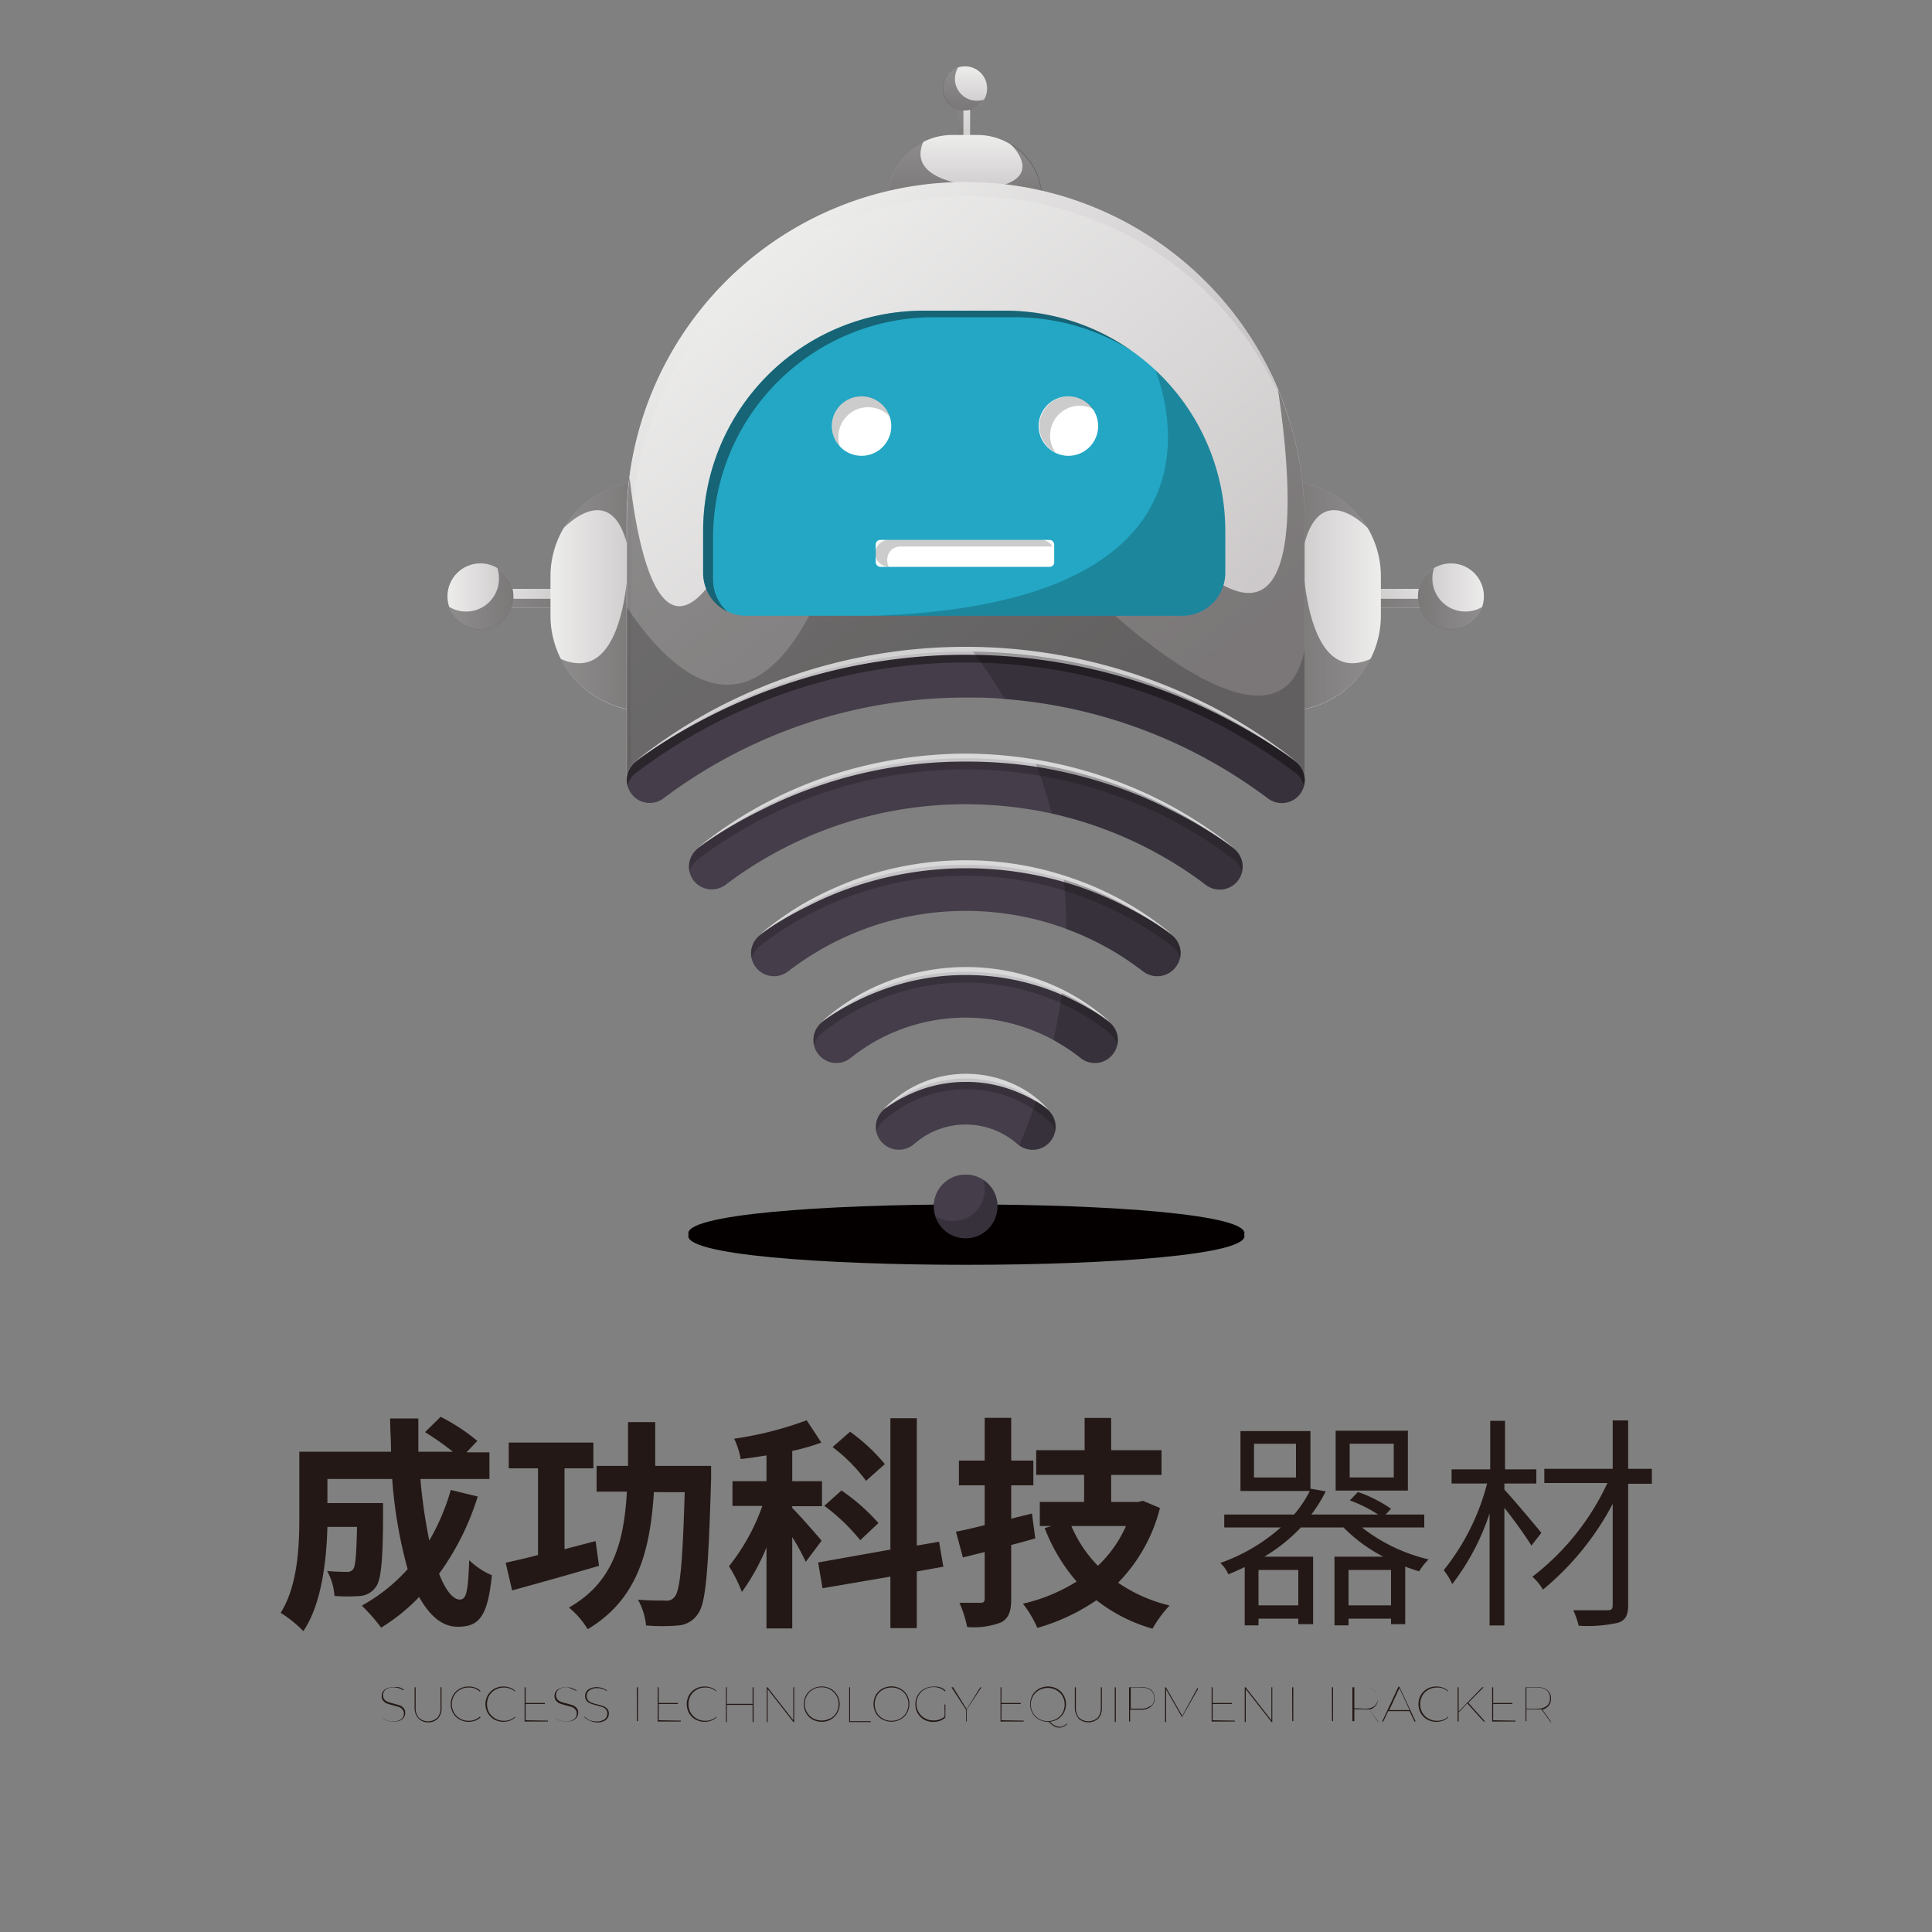 <svg xmlns="http://www.w3.org/2000/svg" xmlns:xlink="http://www.w3.org/1999/xlink" viewBox="0 0 150 150"><rect x="0" y="0" width="150" height="150" fill="#808080" stroke="none"/><defs><style>.cls-1{isolation:isolate;}.cls-18,.cls-2,.cls-25,.cls-5{fill:#040000;}.cls-3{fill:url(#linear-gradient);}.cls-4{fill:url(#linear-gradient-2);}.cls-19,.cls-5{opacity:0.4;}.cls-18,.cls-19,.cls-21,.cls-5{mix-blend-mode:overlay;}.cls-6{fill:url(#linear-gradient-3);}.cls-7{fill:url(#linear-gradient-4);}.cls-8{fill:url(#linear-gradient-5);}.cls-9{fill:url(#linear-gradient-6);}.cls-10{fill:url(#linear-gradient-7);}.cls-11{fill:url(#linear-gradient-8);}.cls-12{fill:url(#linear-gradient-9);}.cls-13{fill:url(#linear-gradient-10);}.cls-14{fill:url(#linear-gradient-11);}.cls-15{fill:url(#linear-gradient-12);}.cls-16{fill:url(#linear-gradient-13);}.cls-17{mix-blend-mode:screen;fill:url(#linear-gradient-14);}.cls-18,.cls-21,.cls-25{opacity:0.2;}.cls-20{fill:#453d4a;}.cls-22{opacity:0.7;}.cls-23{fill:#fff;}.cls-24{fill:#23a7c4;}.cls-25{mix-blend-mode:multiply;}.cls-26{fill:#231815;}</style><linearGradient id="linear-gradient" x1="105.61" y1="46.45" x2="113.88" y2="46.45" gradientUnits="userSpaceOnUse"><stop offset="0" stop-color="#cbc7c8"/><stop offset="1" stop-color="#ededec"/></linearGradient><linearGradient id="linear-gradient-2" x1="105.62" y1="46.84" x2="113.88" y2="46.84" xlink:href="#linear-gradient"/><linearGradient id="linear-gradient-3" x1="99.79" y1="46.3" x2="107.21" y2="46.3" xlink:href="#linear-gradient"/><linearGradient id="linear-gradient-4" x1="110.09" y1="46.3" x2="115.21" y2="46.3" xlink:href="#linear-gradient"/><linearGradient id="linear-gradient-5" x1="-1287.49" y1="46.45" x2="-1279.22" y2="46.45" gradientTransform="matrix(1, 0, 0, -1, 1323.56, 92.9)" xlink:href="#linear-gradient"/><linearGradient id="linear-gradient-6" x1="-1287.49" y1="46.84" x2="-1279.22" y2="46.84" gradientTransform="matrix(-1, 0, 0, 1, -1243.15, 0)" xlink:href="#linear-gradient"/><linearGradient id="linear-gradient-7" x1="-1293.31" y1="46.3" x2="-1285.89" y2="46.3" gradientTransform="matrix(-1, 0, 0, 1, -1243.15, 0)" xlink:href="#linear-gradient"/><linearGradient id="linear-gradient-8" x1="-1283.01" y1="46.3" x2="-1277.89" y2="46.3" gradientTransform="matrix(-1, 0, 0, 1, -1243.15, 0)" xlink:href="#linear-gradient"/><linearGradient id="linear-gradient-9" x1="-61.49" y1="-553.52" x2="-55.98" y2="-553.52" gradientTransform="matrix(1, 0, 0, -1, 133.57, -544.72)" xlink:href="#linear-gradient"/><linearGradient id="linear-gradient-10" x1="-61.49" y1="-553.26" x2="-55.98" y2="-553.26" gradientTransform="matrix(0, -1, -1, 0, -478.69, -49.94)" xlink:href="#linear-gradient"/><linearGradient id="linear-gradient-11" x1="-65.37" y1="-553.62" x2="-60.42" y2="-553.62" gradientTransform="matrix(0, -1, -1, 0, -478.69, -49.94)" xlink:href="#linear-gradient"/><linearGradient id="linear-gradient-12" x1="-58.51" y1="-553.62" x2="-55.09" y2="-553.62" gradientTransform="matrix(0, -1, -1, 0, -478.69, -49.94)" xlink:href="#linear-gradient"/><linearGradient id="linear-gradient-13" x1="55.7" y1="21.01" x2="84.69" y2="58.67" gradientUnits="userSpaceOnUse"><stop offset="0" stop-color="#ededec"/><stop offset="1" stop-color="#cbc7c8"/></linearGradient><linearGradient id="linear-gradient-14" x1="55.9" y1="21.26" x2="73.58" y2="44.23" xlink:href="#linear-gradient-13"/></defs><g class="cls-1"><g id="圖層_1" data-name="圖層 1"><path class="cls-2" d="M96.6,95.86c1.09,3.12-44.23,3.12-43.14,0C52.37,92.73,97.7,92.73,96.6,95.86Z"/><rect class="cls-3" x="105.61" y="45.72" width="8.26" height="1.46"/><rect class="cls-4" x="105.62" y="46.49" width="8.26" height="0.69"/><rect class="cls-5" x="105.62" y="46.49" width="8.26" height="0.69"/><path class="cls-6" d="M107.21,44.79v3a7.41,7.41,0,0,1-6.73,7.39q-.35,0-.69,0V37.37A7.41,7.41,0,0,1,105,39.55,7.53,7.53,0,0,1,106.19,41,7.38,7.38,0,0,1,107.21,44.79Z"/><path class="cls-5" d="M106.41,51.16a7.43,7.43,0,0,1-5.93,4l-.69-.42V45.85l1.32-3.55S101,53.55,106.41,51.16Z"/><path class="cls-5" d="M106.19,41c-.28-.29-4.41-4.43-5.26,3.14-.31,2.76-.73,2.73-1.14,1.53V37.37A7.41,7.41,0,0,1,105,39.55,7.53,7.53,0,0,1,106.19,41Z"/><circle class="cls-7" cx="112.65" cy="46.3" r="2.56"/><path class="cls-5" d="M115.08,47.11a2.56,2.56,0,1,1-3.74-3,2.37,2.37,0,0,0-.13.81,2.56,2.56,0,0,0,3.87,2.2Z"/><rect class="cls-8" x="36.07" y="45.72" width="8.26" height="1.46" transform="translate(80.41 92.9) rotate(-180)"/><rect class="cls-9" x="36.07" y="46.49" width="8.26" height="0.69"/><rect class="cls-5" x="36.07" y="46.49" width="8.26" height="0.69"/><path class="cls-10" d="M42.74,44.79v3a7.41,7.41,0,0,0,6.73,7.39q.35,0,.69,0V37.37a7.39,7.39,0,0,0-5.25,2.18A7.53,7.53,0,0,0,43.76,41,7.38,7.38,0,0,0,42.74,44.79Z"/><path class="cls-5" d="M43.54,51.16a7.43,7.43,0,0,0,5.93,4l.69-.42V45.85L48.83,42.3S49,53.55,43.54,51.16Z"/><path class="cls-5" d="M43.76,41c.28-.29,4.41-4.43,5.26,3.14.31,2.76.73,2.73,1.14,1.53V37.37a7.39,7.39,0,0,0-5.25,2.18A7.53,7.53,0,0,0,43.76,41Z"/><circle class="cls-11" cx="37.3" cy="46.3" r="2.56"/><path class="cls-5" d="M34.87,47.11a2.56,2.56,0,1,0,3.74-3,2.37,2.37,0,0,1,.13.81,2.55,2.55,0,0,1-2.56,2.56A2.52,2.52,0,0,1,34.87,47.11Z"/><rect class="cls-12" x="72.08" y="8.31" width="5.51" height="0.97" transform="translate(66.04 83.63) rotate(-90)"/><rect class="cls-13" x="74.34" y="6.04" width="0.46" height="5.5"/><rect class="cls-5" x="74.34" y="6.04" width="0.46" height="5.5"/><path class="cls-14" d="M75.93,10.48h-2A4.95,4.95,0,0,0,69,15a3.46,3.46,0,0,0,0,.46H80.88a4.91,4.91,0,0,0-2.44-4.26A4.85,4.85,0,0,0,75.93,10.48Z"/><path class="cls-5" d="M71.69,11A5,5,0,0,0,69,15l.28.46h5.94l2.37-.88S70.1,14.65,71.69,11Z"/><path class="cls-5" d="M78.44,11.17c.19.18,3,2.93-2.09,3.5-1.84.21-1.82.49-1,.76h5.55a4.91,4.91,0,0,0-2.44-4.26Z"/><circle class="cls-15" cx="74.93" cy="6.86" r="1.71"/><path class="cls-5" d="M74.39,5.24a1.71,1.71,0,1,0,2,2.49,1.61,1.61,0,0,1-.54.09,1.7,1.7,0,0,1-1.71-1.71A1.75,1.75,0,0,1,74.39,5.24Z"/><path class="cls-16" d="M101.29,40.44v20a1.81,1.81,0,0,0-.72-1.33,42.81,42.81,0,0,0-6.85-4.21,42.69,42.69,0,0,0-44.35,4.21,1.77,1.77,0,0,0-.7,1.46h0V40.44a26.75,26.75,0,0,1,.21-3.37A26.33,26.33,0,0,1,99.22,30.2h0A26.27,26.27,0,0,1,101.29,40.44Z"/><path class="cls-17" d="M99.59,31.33h0a26.33,26.33,0,0,0-50.36,6.87A28.76,28.76,0,0,0,49,41.56V59.49a1.74,1.74,0,0,0-.35,1.1,0,0,0,0,1,0,0,0,0,0,0,0,0,0V40.44a26.75,26.75,0,0,1,.21-3.37A26.33,26.33,0,0,1,99.22,30.2h0c.34.81.64,1.64.9,2.48C100,32.22,99.78,31.77,99.59,31.33Z"/><path class="cls-5" d="M101.29,40.44v20a1.81,1.81,0,0,0-.72-1.33,42.81,42.81,0,0,0-6.85-4.21,42.69,42.69,0,0,0-44.35,4.21,1.77,1.77,0,0,0-.7,1.46h0V40.44a26.75,26.75,0,0,1,.21-3.37c.56,4.91,2.21,14.14,6.5,7.91C59.48,39,66,40.09,69.54,41.2h0c1.35.42,2.27.85,2.46.88.45.07,4.81.49,7.73.77l2.66.25L81.85,43s1.57-6.36,11.73,1.51c8,6.16,6.6-7.87,5.64-14.27A26.27,26.27,0,0,1,101.29,40.44Z"/><path class="cls-18" d="M101.29,50.43v10a1.81,1.81,0,0,0-.72-1.33,42.81,42.81,0,0,0-6.85-4.21,42.69,42.69,0,0,0-44.35,4.21,1.77,1.77,0,0,0-.7,1.46h0V47.15c3.11,4.65,9,10.67,14.35.29,1.84-3.6,4.13-5.47,6.54-6.24h0c3.45-1.1,7.17,0,10.19,1.65a30.54,30.54,0,0,1,6.31,4.48S99.43,60,101.29,50.43Z"/><g class="cls-19"><path class="cls-2" d="M77.44,93.67A2.47,2.47,0,1,1,75,91.2,2.46,2.46,0,0,1,77.44,93.67Z"/></g><path class="cls-20" d="M81.37,86.18a8.11,8.11,0,0,0-.92-.72,9,9,0,0,0-2.22-1.15,9.56,9.56,0,0,0-8.82,1.22,6.32,6.32,0,0,0-.82.65,1.76,1.76,0,0,0-.25,2.35h0a1.8,1.8,0,0,0,2.67.26,6.06,6.06,0,0,1,7.94,0,1.24,1.24,0,0,0,.18.14,1.78,1.78,0,0,0,2.48-.39h0A1.78,1.78,0,0,0,81.37,86.18Z"/><path class="cls-20" d="M86.16,79.39a17.57,17.57,0,0,0-3.71-2.3,17.85,17.85,0,0,0-18.66,2.3,1.77,1.77,0,0,0-.3,2.4h0a1.77,1.77,0,0,0,2.54.36,14.28,14.28,0,0,1,15.75-1.41,4.49,4.49,0,0,1,.42.24,14.23,14.23,0,0,1,1.7,1.17,1.77,1.77,0,0,0,2.54-.36h0A1.77,1.77,0,0,0,86.16,79.39Z"/><path class="cls-20" d="M91,72.62a26.5,26.5,0,0,0-2.48-1.7A26.1,26.1,0,0,0,59,72.61a1.78,1.78,0,0,0-.35,2.45h0a1.79,1.79,0,0,0,2.55.35A22.57,22.57,0,0,1,86.9,74.13c.63.4,1.25.83,1.84,1.28a1.8,1.8,0,0,0,2.56-.35h0A1.78,1.78,0,0,0,91,72.62Z"/><path class="cls-20" d="M95.76,65.86a34.42,34.42,0,0,0-41.56,0,1.79,1.79,0,0,0-.38,2.46h0a1.78,1.78,0,0,0,2.52.37A30.84,30.84,0,0,1,75,62.44a31.45,31.45,0,0,1,6.69.73,31,31,0,0,1,8.61,3.34,29.49,29.49,0,0,1,3.33,2.2,1.78,1.78,0,0,0,2.52-.38h0A1.78,1.78,0,0,0,95.76,65.86Z"/><g class="cls-21"><path class="cls-2" d="M81.37,86.18a9.6,9.6,0,0,0-3.14-1.87,9.56,9.56,0,0,0-8.82,1.22,6.32,6.32,0,0,0-.82.65,1.75,1.75,0,0,0-.54,1.73,1.66,1.66,0,0,1,.54-.89,6.32,6.32,0,0,1,.82-.65,9.59,9.59,0,0,1,12,.65,1.62,1.62,0,0,1,.53.89A1.75,1.75,0,0,0,81.37,86.18Z"/></g><path class="cls-18" d="M86.16,79.39a18.35,18.35,0,0,0-1.71-1.22,17.85,17.85,0,0,0-20.66,1.22,1.72,1.72,0,0,0-.58,1.77,1.65,1.65,0,0,1,.58-.93A17.85,17.85,0,0,1,84.45,79a18.35,18.35,0,0,1,1.71,1.22,1.72,1.72,0,0,1,.59.94A1.75,1.75,0,0,0,86.16,79.39Z"/><g class="cls-21"><path class="cls-2" d="M91,72.62a26.5,26.5,0,0,0-2.48-1.7A26.1,26.1,0,0,0,59,72.61a1.78,1.78,0,0,0-.64,1.83,1.79,1.79,0,0,1,.64-1,26.1,26.1,0,0,1,29.46-1.69A26.5,26.5,0,0,1,91,73.46a1.71,1.71,0,0,1,.63,1A1.76,1.76,0,0,0,91,72.62Z"/></g><g class="cls-21"><path class="cls-2" d="M95.76,65.86a34.42,34.42,0,0,0-41.56,0,1.81,1.81,0,0,0-.66,1.85,1.83,1.83,0,0,1,.66-1,34.45,34.45,0,0,1,41.56,0,1.81,1.81,0,0,1,.66,1A1.79,1.79,0,0,0,95.76,65.86Z"/></g><path class="cls-20" d="M100.57,59.12a43,43,0,0,0-6.85-4.2,42.53,42.53,0,0,0-18.18-4.33H75a42.48,42.48,0,0,0-25.6,8.53,1.78,1.78,0,0,0,1,3.22A1.76,1.76,0,0,0,51.49,62,39,39,0,0,1,75,54.16c1,0,2,0,3,.11a39,39,0,0,1,14.84,4.2A39.74,39.74,0,0,1,98.46,62a1.78,1.78,0,0,0,2.84-1.42A1.83,1.83,0,0,0,100.57,59.12Z"/><g class="cls-19"><path class="cls-2" d="M100.57,59.12a43,43,0,0,0-6.85-4.2,42.7,42.7,0,0,0-44.34,4.2A1.81,1.81,0,0,0,48.72,61a1.74,1.74,0,0,1,.66-1,42.53,42.53,0,0,1,51.19,0,1.75,1.75,0,0,1,.66,1,1.49,1.49,0,0,0,.07-.47A1.83,1.83,0,0,0,100.57,59.12Z"/></g><path class="cls-20" d="M77.44,93.67A2.47,2.47,0,1,1,75,91.2,2.46,2.46,0,0,1,77.44,93.67Z"/><path class="cls-18" d="M77.44,93.66a2.47,2.47,0,0,1-4.82.76A2.49,2.49,0,0,0,74,94.8a2.46,2.46,0,0,0,2.46-2.46,2.56,2.56,0,0,0-.11-.75A2.43,2.43,0,0,1,77.44,93.66Z"/><g class="cls-22"><path class="cls-23" d="M81.37,86.12a11.21,11.21,0,0,0-3.05-1.58A10,10,0,0,0,75,84a10.19,10.19,0,0,0-3.33.54,11.57,11.57,0,0,0-1.58.68c-.52.25-1,.6-1.49.9A9.79,9.79,0,0,1,69.91,85,8.73,8.73,0,0,1,75,83.37a8.82,8.82,0,0,1,3.51.72A8.06,8.06,0,0,1,81.37,86.12Z"/><path class="cls-23" d="M86.16,79.33a19.38,19.38,0,0,0-2.58-1.55A18.73,18.73,0,0,0,75,75.7a18.5,18.5,0,0,0-5.85.93,20.09,20.09,0,0,0-5.33,2.69A16.29,16.29,0,0,1,69,76.17a17.32,17.32,0,0,1,6-1.09,16.88,16.88,0,0,1,6,1.1A16.22,16.22,0,0,1,86.16,79.33Z"/><path class="cls-23" d="M91,72.55a27.84,27.84,0,0,0-3.67-2.2,26,26,0,0,0-3.94-1.63,27.33,27.33,0,0,0-16.72,0,25.54,25.54,0,0,0-3.94,1.63A27.84,27.84,0,0,0,59,72.55a24.71,24.71,0,0,1,3.52-2.47,26.88,26.88,0,0,1,3.93-1.81A25.21,25.21,0,0,1,75,66.79a24.92,24.92,0,0,1,8.51,1.49A24.38,24.38,0,0,1,91,72.55Z"/><path class="cls-23" d="M95.76,65.79A36.64,36.64,0,0,0,91,62.94a33.14,33.14,0,0,0-5.13-2.11,36.82,36.82,0,0,0-5.37-1.29A35.15,35.15,0,0,0,75,59.13a34.76,34.76,0,0,0-10.89,1.7A34,34,0,0,0,59,62.94,36.05,36.05,0,0,0,54.2,65.8a32.41,32.41,0,0,1,4.63-3.13,33.92,33.92,0,0,1,5.11-2.29,34.26,34.26,0,0,1,11-1.87,33.89,33.89,0,0,1,11,1.87A32.69,32.69,0,0,1,95.76,65.79Z"/><path class="cls-23" d="M100.58,59.06a46.12,46.12,0,0,0-5.87-3.53,43.84,43.84,0,0,0-39.47,0,45.32,45.32,0,0,0-5.86,3.53,40.85,40.85,0,0,1,5.72-3.8,41.7,41.7,0,0,1,39.75,0A41.54,41.54,0,0,1,100.58,59.06Z"/></g><path class="cls-24" d="M95.13,41.24v3.23a3.34,3.34,0,0,1-3.34,3.34H57.94a3.23,3.23,0,0,1-1.46-.34,3.33,3.33,0,0,1-1.89-3V41.24A17.12,17.12,0,0,1,71.71,24.12H78A17.12,17.12,0,0,1,95.13,41.24Z"/><path class="cls-5" d="M87.87,27.24a17.06,17.06,0,0,0-9.09-2.61h-6.3A17.13,17.13,0,0,0,55.36,41.75V45a3.35,3.35,0,0,0,1.12,2.49,3.33,3.33,0,0,1-1.89-3V41.24A17.12,17.12,0,0,1,71.71,24.12H78A17,17,0,0,1,87.87,27.24Z"/><circle class="cls-23" cx="66.89" cy="33.08" r="2.31"/><path class="cls-25" d="M69.09,32.35a2.31,2.31,0,0,0-4,1.58,2.55,2.55,0,0,0,.12.74,2.32,2.32,0,0,1,1.68-3.91A2.31,2.31,0,0,1,69.09,32.35Z"/><circle class="cls-23" cx="82.95" cy="33.08" r="2.31"/><path class="cls-25" d="M84.85,31.75a2.28,2.28,0,0,0-1-.25,2.31,2.31,0,0,0-1.9,3.64,2.31,2.31,0,1,1,2.94-3.39Z"/><rect class="cls-23" x="67.99" y="41.92" width="13.86" height="2.09" rx="0.35"/><path class="cls-25" d="M81.71,42.43H69.89a1,1,0,0,0-1,1A1.08,1.08,0,0,0,69,44,1,1,0,0,1,69,41.92H80.8A1,1,0,0,1,81.71,42.43Z"/><path class="cls-18" d="M95.13,41.24v3.23a3.34,3.34,0,0,1-3.34,3.34h-24C95.1,46.92,90.93,32,89.72,28.75A17.06,17.06,0,0,1,95.13,41.24Z"/><path class="cls-18" d="M81.37,86.18a1.78,1.78,0,0,1,.25,2.36h0a1.78,1.78,0,0,1-2.48.39c.5-1.18.94-2.34,1.32-3.47A8.11,8.11,0,0,1,81.37,86.18Z"/><path class="cls-18" d="M86.46,81.79h0a1.77,1.77,0,0,1-2.54.36A14.23,14.23,0,0,0,82.21,81a4.49,4.49,0,0,0-.42-.24q.42-1.87.66-3.66a17.57,17.57,0,0,1,3.71,2.3A1.77,1.77,0,0,1,86.46,81.79Z"/><path class="cls-18" d="M91.3,75.06h0a1.8,1.8,0,0,1-2.56.35c-.59-.45-1.21-.88-1.84-1.28a22.68,22.68,0,0,0-4.11-2,36.32,36.32,0,0,0-.2-3.83,25.94,25.94,0,0,1,5.88,2.63A26.5,26.5,0,0,1,91,72.62,1.78,1.78,0,0,1,91.3,75.06Z"/><path class="cls-18" d="M96.13,68.32h0a1.78,1.78,0,0,1-2.52.38,29.49,29.49,0,0,0-3.33-2.2,31,31,0,0,0-8.61-3.34,35.66,35.66,0,0,0-1.25-3.86,34.56,34.56,0,0,1,15.34,6.55A1.78,1.78,0,0,1,96.13,68.32Z"/><path class="cls-18" d="M101.3,60.56A1.78,1.78,0,0,1,98.46,62a39.74,39.74,0,0,0-5.62-3.51A39,39,0,0,0,78,54.27a37.81,37.81,0,0,0-2.46-3.68,42.53,42.53,0,0,1,18.18,4.33,43,43,0,0,1,6.85,4.2A1.83,1.83,0,0,1,101.3,60.56Z"/><path class="cls-26" d="M37.09,116.19a20.51,20.51,0,0,1-3,6c.5,1.26,1.06,2,1.62,2s.63-.88.72-3.06a5.64,5.64,0,0,0,1.76,1.17c-.33,3.23-1,4-2.65,4-1.23,0-2.19-.87-3-2.31a14.6,14.6,0,0,1-2.95,2.38,14,14,0,0,0-1.5-1.71,13.6,13.6,0,0,0,3.56-2.83,36,36,0,0,1-1.2-7H25.42v1.87h4.32s0,.54,0,.78c0,3.67-.16,5.23-.56,5.73a1.63,1.63,0,0,1-1.21.7,13.4,13.4,0,0,1-2,0,4.73,4.73,0,0,0-.57-1.94c.63.06,1.22.07,1.5.07a.55.55,0,0,0,.52-.21c.18-.24.25-1.08.3-3.28H25.42c-.07,2.55-.44,6-1.87,8.09a9.53,9.53,0,0,0-1.76-1.42c1.32-2.09,1.45-5.13,1.45-7.4v-5.11h7.12c0-.85-.07-1.71-.07-2.58h2.19c0,.87,0,1.73,0,2.58h2.68A23.17,23.17,0,0,0,33,111.19L34.21,110a15.29,15.29,0,0,1,2.85,1.87l-.84.89H38v2.07H32.64a41.48,41.48,0,0,0,.69,4.78A17.22,17.22,0,0,0,35,115.68Z"/><path class="cls-26" d="M46.51,121.57c-2.31.68-4.83,1.38-6.75,1.91l-.5-2.15c.71-.16,1.59-.35,2.51-.6V114H39.5v-2h6.57v2H43.83v6.28l2.41-.63Zm8.7-7.76s0,.7,0,1c-.21,7.07-.4,9.62-1,10.46a2,2,0,0,1-1.54.93,15.11,15.11,0,0,1-2.51,0,5.08,5.08,0,0,0-.63-2c.91.07,1.76.07,2.16.07a.73.73,0,0,0,.69-.3c.43-.47.62-2.67.78-8.12H50.77c-.3,4.66-1.31,8.35-5.14,10.64a6.7,6.7,0,0,0-1.46-1.68c3.39-1.92,4.28-5,4.5-9H46.32v-2h2.44c0-1.06,0-2.21,0-3.4h2.11c0,1.17,0,2.32,0,3.4Z"/><path class="cls-26" d="M62.56,121.26a17.94,17.94,0,0,0-1.05-1.92v7.09h-2v-6.29a16.53,16.53,0,0,1-1.91,3.46,11.68,11.68,0,0,0-1-2,16.19,16.19,0,0,0,2.59-4.68H56.87V115h2.64v-2c-.69.1-1.33.21-2,.28A6.3,6.3,0,0,0,57,111.7a27.15,27.15,0,0,0,5.63-1.43L63.77,112a16.34,16.34,0,0,1-2.26.65V115h2.31v1.94H61.51v.14c.51.49,1.94,2.13,2.28,2.54Zm8.62.75v4.4H69.13v-4l-5.27.9-.34-2,5.61-1V110.11h2.05V120l1.73-.3.33,1.94Zm-4.39-2.43A15.21,15.21,0,0,0,64,116.91l1.33-1.19a15.49,15.49,0,0,1,2.87,2.53Zm.45-4.61a12.8,12.8,0,0,0-2.6-2.62L66,111.16a14.38,14.38,0,0,1,2.7,2.51Z"/><path class="cls-26" d="M80.38,119.44c-.61.18-1.24.35-1.87.51v4.17c0,1-.19,1.51-.78,1.84a5.92,5.92,0,0,1-2.64.36,8.89,8.89,0,0,0-.6-1.88h1.63c.26,0,.33-.08.33-.34v-3.6l-1.69.42-.54-2c.64-.12,1.39-.3,2.23-.51v-3.09h-2v-1.92h2v-3.32h2.06v3.32h1.72v1.92H78.51v2.59l1.61-.4Zm9.68-2.36a12.72,12.72,0,0,1-3.25,5.8,11.81,11.81,0,0,0,4,1.77,9.11,9.11,0,0,0-1.33,1.8,12.57,12.57,0,0,1-4.35-2.21,15.74,15.74,0,0,1-4.59,2.15,8.66,8.66,0,0,0-1.12-1.88,13.48,13.48,0,0,0,4.17-1.72,13.91,13.91,0,0,1-2.48-4.15l.53-.16h-.91v-1.87h3.44v-2.1H80.45v-1.92h3.76v-2.5h2.06v2.5h3.91v1.92H86.27v2.1h2.1l.36-.09Zm-6.88,1.4a10.07,10.07,0,0,0,2.06,3.09,9.57,9.57,0,0,0,2.18-3.09Z"/><path class="cls-26" d="M105.74,118.59a13.28,13.28,0,0,0,5.18,2.48,4.65,4.65,0,0,0-.74.93c-.36-.11-.71-.23-1.08-.37v4.47H108v-.43H104.7v.52h-1.09v-5.33h3.79a12.18,12.18,0,0,1-3.09-2.27H101a13,13,0,0,1-2.84,2.27h3.79v5.24H100.8v-.43H97.71v.52H96.64v-4.52c-.42.19-.82.38-1.27.56a2.5,2.5,0,0,0-.63-.88,14.11,14.11,0,0,0,4.7-2.76H95.05v-1h5.42a8.83,8.83,0,0,0,1.22-1.83H96.31v-4.65h5.43v4.54l0-.07,1.19.21a11.59,11.59,0,0,1-1.12,1.8H107a10.76,10.76,0,0,0-2.2-1.1l.63-.65a10.46,10.46,0,0,1,2.57,1.3l-.42.45h3v1Zm-5.12-6.5H97.36v2.62h3.26Zm.18,9.8H97.71v2.75h3.09Zm8.51-6.16H103.7v-4.65h5.61ZM108,124.64v-2.75H104.7v2.75Zm.21-12.55h-3.42v2.62h3.42Z"/><path class="cls-26" d="M118.9,120c-.39-.64-1.35-2-2.1-2.93v9.13h-1.15v-8.7a18.4,18.4,0,0,1-2.9,5.49,4.81,4.81,0,0,0-.66-1.08,17.94,17.94,0,0,0,3.37-6.73H112.7v-1.1h3v-3.77h1.15v3.77h2.43v1.1H116.8v.47c.65.7,2.43,2.81,2.87,3.36Zm9.35-4.8h-1.84v9.4c0,.85-.23,1.2-.78,1.39a10.83,10.83,0,0,1-3.06.23,6.89,6.89,0,0,0-.42-1.2c1.15,0,2.3,0,2.64,0s.42-.1.42-.42v-7.84a21.75,21.75,0,0,1-5.42,6.66,3.67,3.67,0,0,0-.82-1,19.54,19.54,0,0,0,5.83-7.28h-4.9v-1.1h5.31v-3.76h1.2v3.76h1.84Z"/><path class="cls-26" d="M30,133.57a.89.89,0,0,1-.39-.28l0,0a.91.91,0,0,0,.38.26,1.25,1.25,0,0,0,.51.1,1,1,0,0,0,.64-.17.53.53,0,0,0,.22-.43.45.45,0,0,0-.12-.33.58.58,0,0,0-.27-.19l-.45-.13a4,4,0,0,1-.47-.14.66.66,0,0,1-.29-.21.52.52,0,0,1-.13-.38.7.7,0,0,1,.1-.34.73.73,0,0,1,.3-.24,1.13,1.13,0,0,1,.51-.1A1.61,1.61,0,0,1,31,131a2,2,0,0,1,.36.18l-.05.06a1.27,1.27,0,0,0-.35-.17,1.32,1.32,0,0,0-.39-.06,1,1,0,0,0-.62.17.54.54,0,0,0-.21.44.49.49,0,0,0,.11.33.67.67,0,0,0,.28.19,3.25,3.25,0,0,0,.45.13l.47.14a.78.78,0,0,1,.29.21.53.53,0,0,1,.12.37.59.59,0,0,1-.1.34.69.69,0,0,1-.3.25,1.31,1.31,0,0,1-.52.09A1.51,1.51,0,0,1,30,133.57Z"/><path class="cls-26" d="M32.46,133.39a1.23,1.23,0,0,1-.27-.86V131h.08v1.57a1.13,1.13,0,0,0,.25.8,1.08,1.08,0,0,0,1.43,0,1.13,1.13,0,0,0,.25-.8V131h.08v1.57a1.19,1.19,0,0,1-.28.86,1,1,0,0,1-.77.29A1,1,0,0,1,32.46,133.39Z"/><path class="cls-26" d="M35.68,133.5a1.31,1.31,0,0,1-.5-.49,1.45,1.45,0,0,1,0-1.4,1.31,1.31,0,0,1,.5-.49,1.41,1.41,0,0,1,.71-.18,1.44,1.44,0,0,1,.51.09,1,1,0,0,1,.41.26l-.05.05a1.21,1.21,0,0,0-.87-.32,1.26,1.26,0,0,0-.67.17,1.22,1.22,0,0,0-.47.46,1.37,1.37,0,0,0,0,1.32,1.22,1.22,0,0,0,.47.46,1.26,1.26,0,0,0,.67.17,1.21,1.21,0,0,0,.87-.33l.05.06a1.15,1.15,0,0,1-.41.26,1.44,1.44,0,0,1-.51.09A1.41,1.41,0,0,1,35.68,133.5Z"/><path class="cls-26" d="M38.37,133.5a1.38,1.38,0,0,1,0-2.38,1.44,1.44,0,0,1,.71-.18,1.46,1.46,0,0,1,.52.09,1.07,1.07,0,0,1,.4.26l0,.05a1.37,1.37,0,0,0-1.54-.15,1.32,1.32,0,0,0-.48.46,1.37,1.37,0,0,0,0,1.32,1.32,1.32,0,0,0,.48.46,1.25,1.25,0,0,0,.66.17,1.22,1.22,0,0,0,.88-.33l0,.06a1.15,1.15,0,0,1-.41.26,1.49,1.49,0,0,1-1.22-.09Z"/><path class="cls-26" d="M42.54,133.59v.07H40.73V131h1.75V131H40.81v1.22H42.3v.08H40.81v1.26Z"/><path class="cls-26" d="M43.43,133.57a.87.87,0,0,1-.4-.28l0,0a.91.91,0,0,0,.38.26,1.27,1.27,0,0,0,.52.1,1,1,0,0,0,.63-.17.5.5,0,0,0,.22-.43.45.45,0,0,0-.12-.33.58.58,0,0,0-.27-.19l-.45-.13a4,4,0,0,1-.47-.14.66.66,0,0,1-.29-.21.56.56,0,0,1-.13-.38.7.7,0,0,1,.1-.34.73.73,0,0,1,.3-.24,1.13,1.13,0,0,1,.51-.1,1.61,1.61,0,0,1,.43.07,1.51,1.51,0,0,1,.36.18l0,.06a1.27,1.27,0,0,0-.35-.17A1.32,1.32,0,0,0,44,131a1,1,0,0,0-.62.17.54.54,0,0,0-.21.44.49.49,0,0,0,.11.33.67.67,0,0,0,.28.19,3.25,3.25,0,0,0,.45.13l.47.14a.78.78,0,0,1,.29.21.53.53,0,0,1,.12.37.59.59,0,0,1-.1.34.69.69,0,0,1-.3.25,1.31,1.31,0,0,1-.52.09A1.42,1.42,0,0,1,43.43,133.57Z"/><path class="cls-26" d="M45.75,133.57a1,1,0,0,1-.4-.28l.06,0a.88.88,0,0,0,.37.26,1.34,1.34,0,0,0,.52.1,1,1,0,0,0,.64-.17.52.52,0,0,0,.21-.43.44.44,0,0,0-.11-.33.61.61,0,0,0-.28-.19l-.44-.13a3.07,3.07,0,0,1-.47-.14.63.63,0,0,1-.3-.21.56.56,0,0,1-.12-.38.61.61,0,0,1,.1-.34.62.62,0,0,1,.3-.24,1.13,1.13,0,0,1,.51-.1,1.54,1.54,0,0,1,.42.07,1.51,1.51,0,0,1,.36.18l0,.06a1.42,1.42,0,0,0-.35-.17,1.32,1.32,0,0,0-.39-.06.94.94,0,0,0-.62.17.54.54,0,0,0-.21.44.49.49,0,0,0,.11.33.67.67,0,0,0,.28.19,3.25,3.25,0,0,0,.45.13l.47.14a.86.86,0,0,1,.29.21.53.53,0,0,1,.12.37.59.59,0,0,1-.1.34.72.72,0,0,1-.31.25,1.29,1.29,0,0,1-.51.09A1.47,1.47,0,0,1,45.75,133.57Z"/><path class="cls-26" d="M49.44,131h-1V131h2.09V131h-1v2.63h-.08Z"/><path class="cls-26" d="M52.86,133.59v.07h-1.8V131H52.8V131H51.14v1.22h1.49v.08H51.14v1.26Z"/><path class="cls-26" d="M54,133.5a1.31,1.31,0,0,1-.5-.49,1.45,1.45,0,0,1,0-1.4,1.31,1.31,0,0,1,.5-.49,1.41,1.41,0,0,1,.71-.18,1.44,1.44,0,0,1,.51.09,1,1,0,0,1,.41.26l0,.05a1.23,1.23,0,0,0-.87-.32,1.26,1.26,0,0,0-.67.17,1.22,1.22,0,0,0-.47.46,1.37,1.37,0,0,0,0,1.32,1.22,1.22,0,0,0,.47.46,1.26,1.26,0,0,0,.67.17,1.21,1.21,0,0,0,.87-.33l0,.06a1.15,1.15,0,0,1-.41.26,1.44,1.44,0,0,1-.51.09A1.41,1.41,0,0,1,54,133.5Z"/><path class="cls-26" d="M58.51,131v2.7h-.08v-1.33h-2v1.33h-.07V131h.07v1.29h2V131Z"/><path class="cls-26" d="M61.66,131v2.7H61.6l-2-2.56v2.56h-.07V131h.06l2,2.56V131Z"/><path class="cls-26" d="M63.09,133.5a1.31,1.31,0,0,1-.5-.49,1.45,1.45,0,0,1,0-1.4,1.31,1.31,0,0,1,.5-.49,1.41,1.41,0,0,1,.71-.18,1.44,1.44,0,0,1,.71.18,1.38,1.38,0,0,1,0,2.38,1.44,1.44,0,0,1-.71.18A1.41,1.41,0,0,1,63.09,133.5Zm1.37-.07a1.25,1.25,0,0,0,.48-.46,1.37,1.37,0,0,0,0-1.32A1.33,1.33,0,0,0,63.8,131a1.26,1.26,0,0,0-.67.17,1.16,1.16,0,0,0-.47.46,1.3,1.3,0,0,0,0,1.32,1.16,1.16,0,0,0,.47.46,1.39,1.39,0,0,0,1.33,0Z"/><path class="cls-26" d="M65.93,131H66v2.63h1.61v.07H65.93Z"/><path class="cls-26" d="M68.51,133.5A1.31,1.31,0,0,1,68,133a1.45,1.45,0,0,1,0-1.4,1.31,1.31,0,0,1,.5-.49,1.49,1.49,0,0,1,1.42,0,1.31,1.31,0,0,1,.5.49,1.45,1.45,0,0,1,0,1.4,1.31,1.31,0,0,1-.5.49,1.49,1.49,0,0,1-1.42,0Zm1.38-.07a1.22,1.22,0,0,0,.47-.46,1.37,1.37,0,0,0,0-1.32,1.22,1.22,0,0,0-.47-.46,1.29,1.29,0,0,0-.67-.17,1.26,1.26,0,0,0-.67.17,1.16,1.16,0,0,0-.47.46,1.37,1.37,0,0,0,0,1.32,1.16,1.16,0,0,0,.47.46,1.26,1.26,0,0,0,.67.17A1.29,1.29,0,0,0,69.89,133.43Z"/><path class="cls-26" d="M73.33,132.34h.07v1a1.15,1.15,0,0,1-.41.26,1.5,1.5,0,0,1-.52.09,1.43,1.43,0,0,1-.72-.18,1.31,1.31,0,0,1-.5-.49,1.45,1.45,0,0,1,0-1.4,1.31,1.31,0,0,1,.5-.49,1.43,1.43,0,0,1,.72-.18A1.46,1.46,0,0,1,73,131a1,1,0,0,1,.41.26l-.05.05a1.24,1.24,0,0,0-.88-.32,1.3,1.3,0,0,0-.68.17,1.22,1.22,0,0,0-.47.46,1.3,1.3,0,0,0,0,1.32,1.22,1.22,0,0,0,.47.46,1.3,1.3,0,0,0,.68.17,1.22,1.22,0,0,0,.86-.3Z"/><path class="cls-26" d="M75.05,132.74v.92H75v-.92L73.87,131H74l1.05,1.7,1.06-1.7h.09Z"/><path class="cls-26" d="M79.48,133.59v.07h-1.8V131h1.74V131H77.75v1.22h1.5v.08h-1.5v1.26Z"/><path class="cls-26" d="M82.85,133.85a.8.8,0,0,1-1,.18,1.79,1.79,0,0,1-.43-.35h-.05a1.41,1.41,0,0,1-.71-.18,1.31,1.31,0,0,1-.5-.49,1.45,1.45,0,0,1,0-1.4,1.31,1.31,0,0,1,.5-.49,1.41,1.41,0,0,1,.71-.18,1.38,1.38,0,0,1,.7.18,1.24,1.24,0,0,1,.5.49,1.29,1.29,0,0,1,.19.7,1.46,1.46,0,0,1-.16.66,1.44,1.44,0,0,1-.44.48,1.4,1.4,0,0,1-.64.22,1.06,1.06,0,0,0,.74.4.71.71,0,0,0,.56-.27ZM80.21,133a1.22,1.22,0,0,0,.47.46,1.39,1.39,0,0,0,1.33,0,1.32,1.32,0,0,0,.48-.46,1.37,1.37,0,0,0,0-1.32,1.32,1.32,0,0,0-.48-.46,1.39,1.39,0,0,0-1.33,0,1.22,1.22,0,0,0-.47.46,1.3,1.3,0,0,0,0,1.32Z"/><path class="cls-26" d="M83.73,133.39a1.23,1.23,0,0,1-.28-.86V131h.08v1.57a1.18,1.18,0,0,0,.25.8,1.1,1.1,0,0,0,1.44,0,1.18,1.18,0,0,0,.25-.8V131h.08v1.57a1.23,1.23,0,0,1-.28.86,1.17,1.17,0,0,1-1.54,0Z"/><path class="cls-26" d="M86.55,131h.08v2.7h-.08Z"/><path class="cls-26" d="M89.36,131.19a.8.8,0,0,1,.28.66.78.78,0,0,1-.28.65,1.17,1.17,0,0,1-.78.24h-.84v.92h-.08V131h.92A1.17,1.17,0,0,1,89.36,131.19Zm0,1.26a.73.73,0,0,0,.25-.6.74.74,0,0,0-.25-.61,1.11,1.11,0,0,0-.73-.21h-.84v1.63h.84A1.11,1.11,0,0,0,89.31,132.45Z"/><path class="cls-26" d="M93,131v2.7H93v-2.54l-1.23,2.16h0l-1.23-2.15v2.53h-.08V131h.06l1.27,2.22L93,131Z"/><path class="cls-26" d="M95.87,133.59v.07h-1.8V131h1.74V131H94.15v1.22h1.49v.08H94.15v1.26Z"/><path class="cls-26" d="M98.78,131v2.7h-.06l-2-2.56v2.56h-.08V131h.07l2,2.56V131Z"/><path class="cls-26" d="M100.32,131h-1V131h2.09V131h-1v2.63h-.08Z"/><path class="cls-26" d="M103.41,131h-1V131h2.09V131h-1v2.63h-.08Z"/><path class="cls-26" d="M107,133.66l-.69-.95a1.51,1.51,0,0,1-.32,0h-.84v.92H105V131h.92a1.17,1.17,0,0,1,.78.23.8.8,0,0,1,.28.66.83.83,0,0,1-.17.54.91.91,0,0,1-.49.3l.7,1Zm-1-1a1.1,1.1,0,0,0,.72-.21.83.83,0,0,0,0-1.21A1.1,1.1,0,0,0,106,131h-.85v1.63Z"/><path class="cls-26" d="M109.44,132.85h-1.66l-.38.81h-.09l1.26-2.7h.08l1.26,2.7h-.09Zm0-.08-.79-1.71-.79,1.71Z"/><path class="cls-26" d="M110.81,133.5a1.31,1.31,0,0,1-.5-.49,1.45,1.45,0,0,1,0-1.4,1.31,1.31,0,0,1,.5-.49,1.41,1.41,0,0,1,.71-.18,1.44,1.44,0,0,1,.51.09,1,1,0,0,1,.41.26l0,.05a1.21,1.21,0,0,0-.87-.32,1.29,1.29,0,0,0-.67.17,1.22,1.22,0,0,0-.47.46,1.37,1.37,0,0,0,0,1.32,1.22,1.22,0,0,0,.47.46,1.29,1.29,0,0,0,.67.17,1.21,1.21,0,0,0,.87-.33l0,.06a1.15,1.15,0,0,1-.41.26,1.44,1.44,0,0,1-.51.09A1.41,1.41,0,0,1,110.81,133.5Z"/><path class="cls-26" d="M113.92,132.25l-.67.7v.71h-.08V131h.08v1.88l1.83-1.88h.11L114,132.2l1.3,1.46h-.11Z"/><path class="cls-26" d="M117.66,133.59v.07h-1.81V131h1.75V131h-1.67v1.22h1.49v.08h-1.49v1.26Z"/><path class="cls-26" d="M120.36,133.66l-.69-.95a1.45,1.45,0,0,1-.32,0h-.84v.92h-.07V131h.91a1.18,1.18,0,0,1,.79.23.8.8,0,0,1,.28.66.84.84,0,0,1-.18.54.88.88,0,0,1-.49.3l.71,1Zm-1-1a1.11,1.11,0,0,0,.73-.21.73.73,0,0,0,.25-.6.74.74,0,0,0-.25-.61,1.11,1.11,0,0,0-.73-.21h-.85v1.63Z"/></g></g></svg>